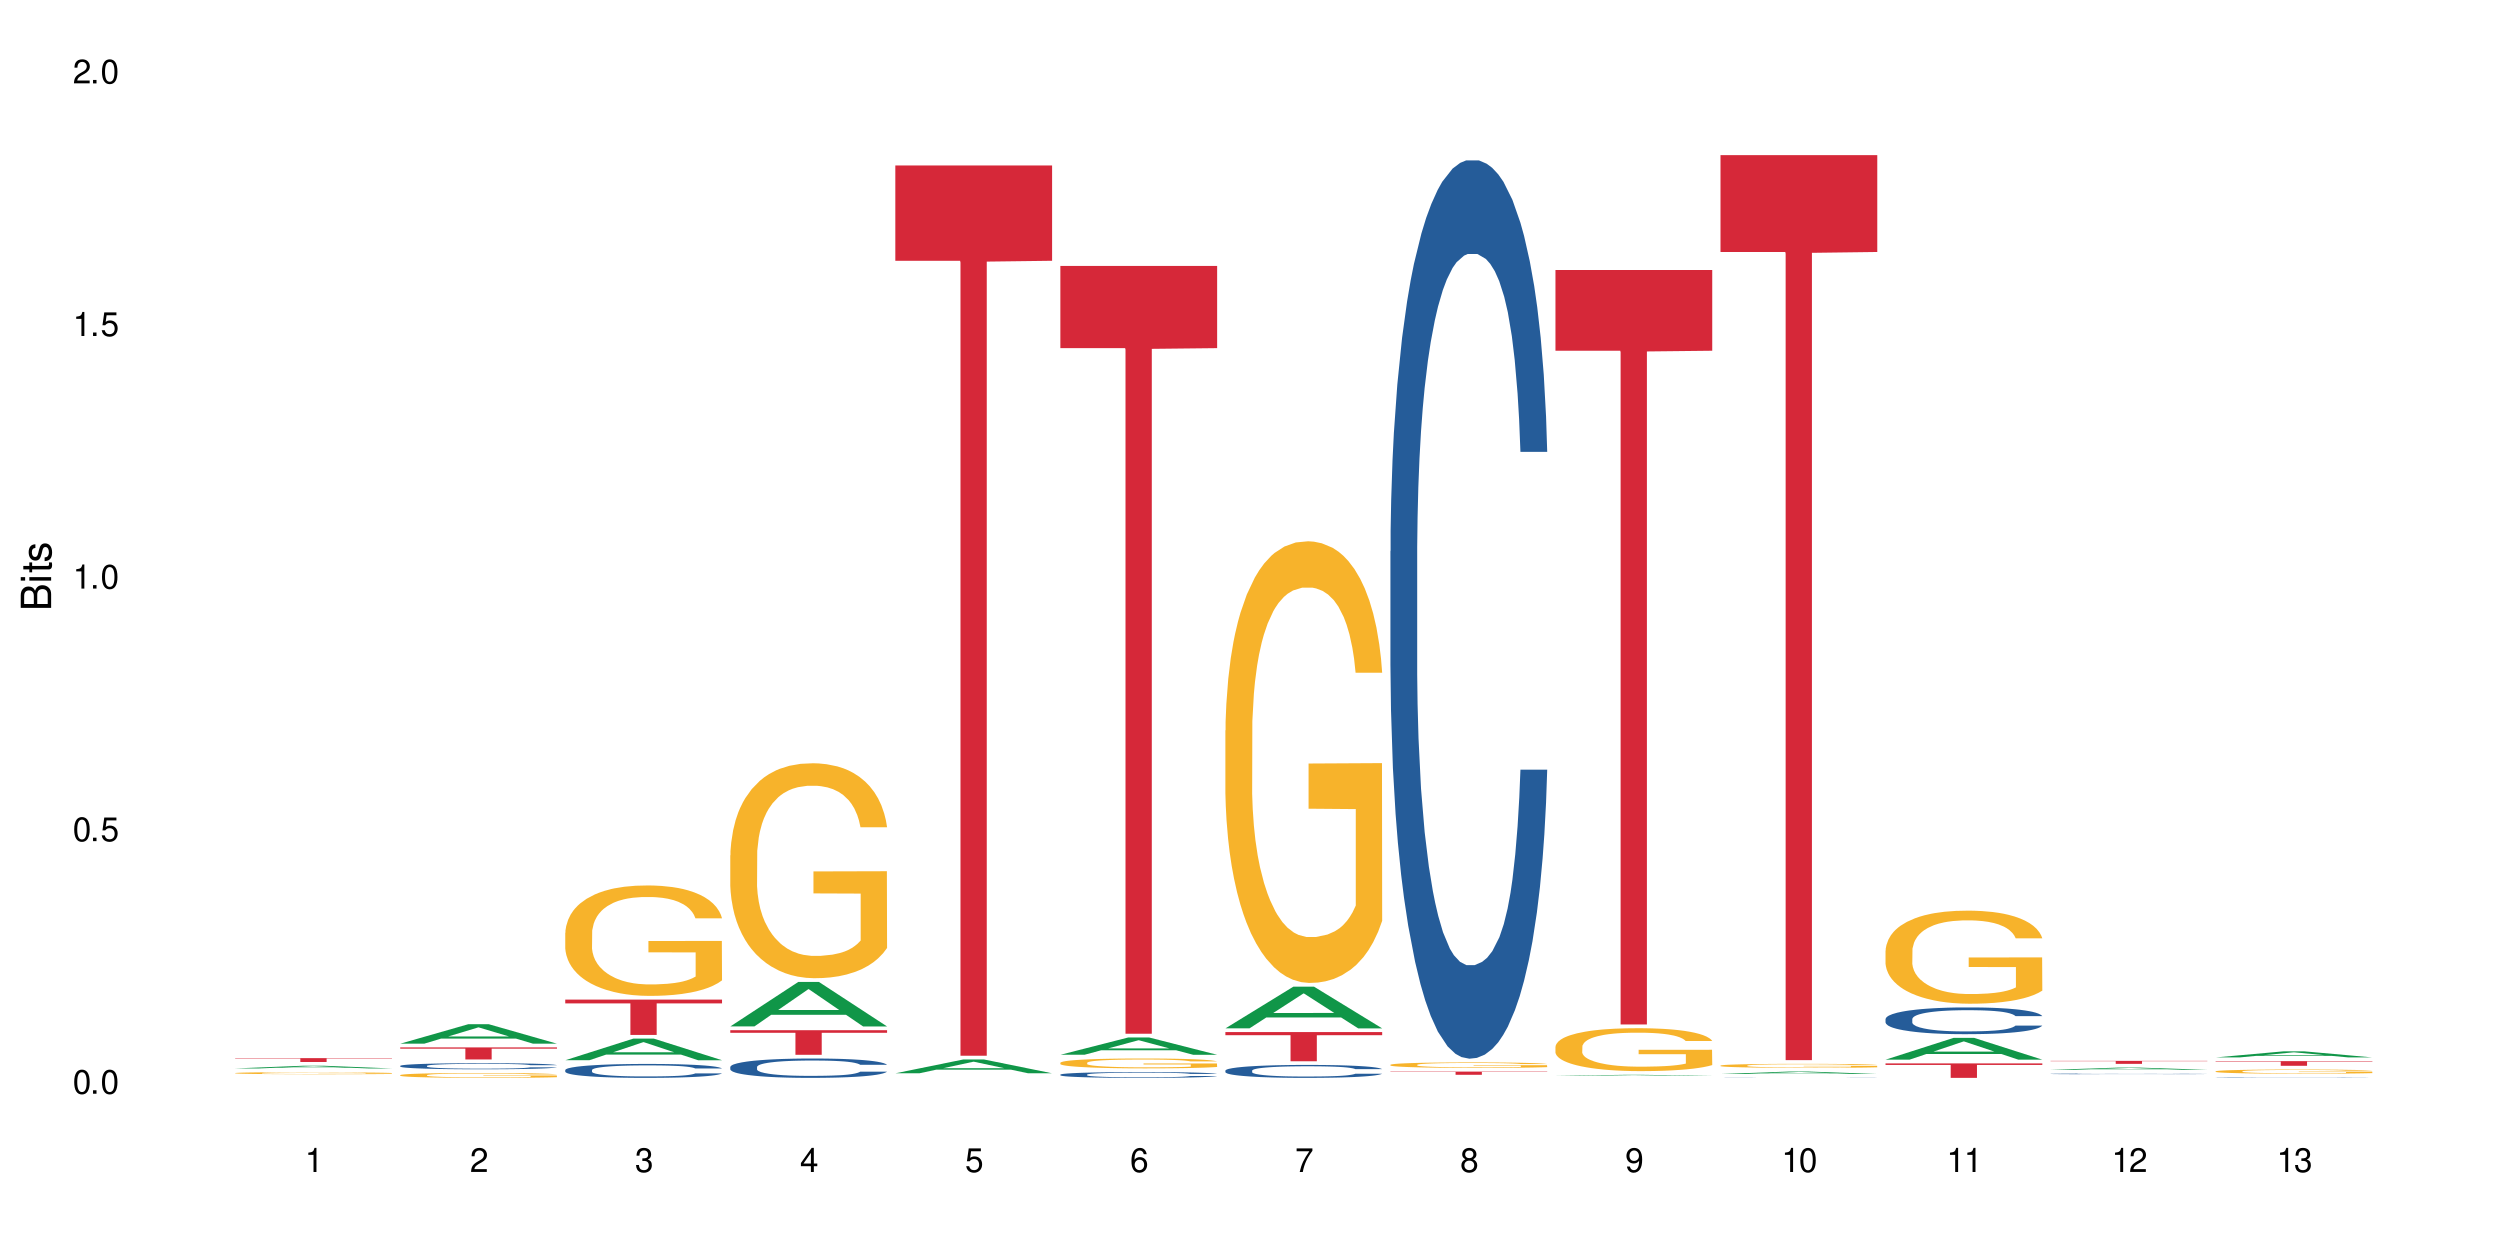 <?xml version="1.0" encoding="UTF-8"?>
<svg xmlns="http://www.w3.org/2000/svg" xmlns:xlink="http://www.w3.org/1999/xlink" width="720" height="360" viewBox="0 0 720 360">
<defs>
<g>
<g id="glyph-0-0">
</g>
<g id="glyph-0-1">
<path d="M 2.641 -6.938 C 2 -6.938 1.422 -6.656 1.078 -6.172 C 0.641 -5.562 0.406 -4.641 0.406 -3.359 C 0.406 -1.016 1.188 0.219 2.641 0.219 C 4.078 0.219 4.859 -1.016 4.859 -3.297 C 4.859 -4.641 4.656 -5.547 4.203 -6.172 C 3.844 -6.656 3.281 -6.938 2.641 -6.938 Z M 2.641 -6.188 C 3.547 -6.188 4 -5.25 4 -3.375 C 4 -1.406 3.562 -0.484 2.625 -0.484 C 1.734 -0.484 1.281 -1.438 1.281 -3.344 C 1.281 -5.25 1.734 -6.188 2.641 -6.188 Z M 2.641 -6.188 "/>
</g>
<g id="glyph-0-2">
<path d="M 1.828 -1 L 0.828 -1 L 0.828 0 L 1.828 0 Z M 1.828 -1 "/>
</g>
<g id="glyph-0-3">
<path d="M 4.562 -6.797 L 1.062 -6.797 L 0.547 -3.094 L 1.328 -3.094 C 1.719 -3.562 2.047 -3.734 2.578 -3.734 C 3.484 -3.734 4.062 -3.109 4.062 -2.094 C 4.062 -1.125 3.484 -0.531 2.578 -0.531 C 1.828 -0.531 1.375 -0.906 1.188 -1.672 L 0.328 -1.672 C 0.453 -1.109 0.547 -0.844 0.75 -0.594 C 1.125 -0.078 1.828 0.219 2.594 0.219 C 3.969 0.219 4.922 -0.781 4.922 -2.219 C 4.922 -3.562 4.031 -4.484 2.719 -4.484 C 2.25 -4.484 1.859 -4.359 1.469 -4.062 L 1.734 -5.969 L 4.562 -5.969 Z M 4.562 -6.797 "/>
</g>
<g id="glyph-0-4">
<path d="M 2.484 -4.938 L 2.484 0 L 3.328 0 L 3.328 -6.938 L 2.766 -6.938 C 2.469 -5.875 2.281 -5.734 0.984 -5.562 L 0.984 -4.938 Z M 2.484 -4.938 "/>
</g>
<g id="glyph-0-5">
<path d="M 4.859 -0.828 L 1.281 -0.828 C 1.359 -1.406 1.672 -1.781 2.5 -2.281 L 3.469 -2.828 C 4.406 -3.344 4.906 -4.062 4.906 -4.906 C 4.906 -5.484 4.672 -6.031 4.266 -6.406 C 3.859 -6.766 3.375 -6.938 2.719 -6.938 C 1.859 -6.938 1.219 -6.625 0.844 -6.031 C 0.609 -5.672 0.5 -5.234 0.484 -4.531 L 1.328 -4.531 C 1.359 -5.016 1.406 -5.281 1.531 -5.516 C 1.75 -5.938 2.188 -6.203 2.703 -6.203 C 3.469 -6.203 4.031 -5.641 4.031 -4.891 C 4.031 -4.344 3.719 -3.859 3.125 -3.516 L 2.234 -3 C 0.812 -2.172 0.406 -1.531 0.328 -0.016 L 4.859 -0.016 Z M 4.859 -0.828 "/>
</g>
<g id="glyph-0-6">
<path d="M 2.125 -3.188 L 2.578 -3.188 C 3.5 -3.188 3.984 -2.766 3.984 -1.922 C 3.984 -1.062 3.469 -0.531 2.594 -0.531 C 1.656 -0.531 1.203 -1 1.156 -2.016 L 0.312 -2.016 C 0.344 -1.453 0.438 -1.094 0.609 -0.781 C 0.953 -0.109 1.625 0.219 2.547 0.219 C 3.953 0.219 4.859 -0.625 4.859 -1.938 C 4.859 -2.828 4.516 -3.297 3.703 -3.594 C 4.344 -3.844 4.656 -4.328 4.656 -5.031 C 4.656 -6.219 3.875 -6.938 2.578 -6.938 C 1.203 -6.938 0.484 -6.172 0.453 -4.703 L 1.297 -4.703 C 1.312 -5.125 1.344 -5.359 1.453 -5.578 C 1.641 -5.969 2.062 -6.203 2.594 -6.203 C 3.344 -6.203 3.797 -5.75 3.797 -5 C 3.797 -4.516 3.609 -4.219 3.25 -4.047 C 3.016 -3.953 2.703 -3.922 2.125 -3.906 Z M 2.125 -3.188 "/>
</g>
<g id="glyph-0-7">
<path d="M 3.141 -1.672 L 3.141 0 L 3.984 0 L 3.984 -1.672 L 4.984 -1.672 L 4.984 -2.438 L 3.984 -2.438 L 3.984 -6.938 L 3.359 -6.938 L 0.266 -2.578 L 0.266 -1.672 Z M 3.141 -2.438 L 1 -2.438 L 3.141 -5.5 Z M 3.141 -2.438 "/>
</g>
<g id="glyph-0-8">
<path d="M 4.781 -5.125 C 4.609 -6.266 3.891 -6.938 2.844 -6.938 C 2.094 -6.938 1.422 -6.578 1.031 -5.953 C 0.594 -5.266 0.406 -4.422 0.406 -3.172 C 0.406 -2 0.578 -1.25 0.984 -0.641 C 1.359 -0.078 1.953 0.219 2.703 0.219 C 3.984 0.219 4.922 -0.75 4.922 -2.094 C 4.922 -3.375 4.062 -4.281 2.844 -4.281 C 2.172 -4.281 1.641 -4.031 1.281 -3.516 C 1.281 -5.234 1.828 -6.188 2.797 -6.188 C 3.391 -6.188 3.797 -5.797 3.938 -5.125 Z M 2.734 -3.531 C 3.547 -3.531 4.062 -2.953 4.062 -2.031 C 4.062 -1.156 3.484 -0.531 2.703 -0.531 C 1.922 -0.531 1.328 -1.188 1.328 -2.078 C 1.328 -2.938 1.906 -3.531 2.734 -3.531 Z M 2.734 -3.531 "/>
</g>
<g id="glyph-0-9">
<path d="M 4.984 -6.797 L 0.438 -6.797 L 0.438 -5.969 L 4.109 -5.969 C 2.5 -3.656 1.828 -2.234 1.328 0 L 2.219 0 C 2.594 -2.172 3.453 -4.047 4.984 -6.094 Z M 4.984 -6.797 "/>
</g>
<g id="glyph-0-10">
<path d="M 3.75 -3.656 C 4.469 -4.094 4.688 -4.438 4.688 -5.078 C 4.688 -6.172 3.844 -6.938 2.641 -6.938 C 1.438 -6.938 0.594 -6.172 0.594 -5.094 C 0.594 -4.438 0.812 -4.094 1.516 -3.656 C 0.734 -3.266 0.359 -2.703 0.359 -1.922 C 0.359 -0.656 1.281 0.219 2.641 0.219 C 3.984 0.219 4.922 -0.656 4.922 -1.922 C 4.922 -2.703 4.531 -3.266 3.75 -3.656 Z M 2.641 -6.188 C 3.359 -6.188 3.812 -5.75 3.812 -5.062 C 3.812 -4.406 3.344 -3.984 2.641 -3.984 C 1.922 -3.984 1.453 -4.406 1.453 -5.078 C 1.453 -5.75 1.922 -6.188 2.641 -6.188 Z M 2.641 -3.266 C 3.484 -3.266 4.062 -2.719 4.062 -1.906 C 4.062 -1.078 3.484 -0.531 2.625 -0.531 C 1.797 -0.531 1.219 -1.094 1.219 -1.906 C 1.219 -2.719 1.781 -3.266 2.641 -3.266 Z M 2.641 -3.266 "/>
</g>
<g id="glyph-0-11">
<path d="M 0.516 -1.578 C 0.672 -0.453 1.406 0.219 2.438 0.219 C 3.188 0.219 3.859 -0.141 4.266 -0.766 C 4.688 -1.453 4.891 -2.297 4.891 -3.547 C 4.891 -4.719 4.703 -5.453 4.312 -6.078 C 3.938 -6.641 3.344 -6.938 2.594 -6.938 C 1.297 -6.938 0.359 -5.969 0.359 -4.625 C 0.359 -3.344 1.234 -2.453 2.453 -2.453 C 3.094 -2.453 3.578 -2.672 4.016 -3.203 C 4 -1.484 3.469 -0.531 2.5 -0.531 C 1.906 -0.531 1.484 -0.906 1.359 -1.578 Z M 2.578 -6.203 C 3.375 -6.203 3.969 -5.531 3.969 -4.641 C 3.969 -3.797 3.391 -3.188 2.547 -3.188 C 1.734 -3.188 1.234 -3.766 1.234 -4.688 C 1.234 -5.562 1.797 -6.203 2.578 -6.203 Z M 2.578 -6.203 "/>
</g>
<g id="glyph-1-0">
</g>
<g id="glyph-1-1">
<path d="M 0 -0.953 L 0 -4.891 C 0 -5.719 -0.234 -6.344 -0.734 -6.797 C -1.188 -7.234 -1.812 -7.469 -2.5 -7.469 C -3.547 -7.469 -4.188 -7 -4.625 -5.875 C -4.984 -6.688 -5.625 -7.094 -6.531 -7.094 C -7.172 -7.094 -7.734 -6.859 -8.141 -6.391 C -8.562 -5.922 -8.75 -5.344 -8.75 -4.5 L -8.75 -0.953 Z M -4.984 -2.062 L -7.766 -2.062 L -7.766 -4.219 C -7.766 -4.844 -7.688 -5.203 -7.453 -5.5 C -7.219 -5.812 -6.859 -5.969 -6.375 -5.969 C -5.891 -5.969 -5.531 -5.812 -5.297 -5.5 C -5.062 -5.203 -4.984 -4.844 -4.984 -4.219 Z M -0.984 -2.062 L -4 -2.062 L -4 -4.781 C -4 -5.766 -3.438 -6.359 -2.484 -6.359 C -1.547 -6.359 -0.984 -5.766 -0.984 -4.781 Z M -0.984 -2.062 "/>
</g>
<g id="glyph-1-2">
<path d="M -6.281 -1.797 L -6.281 -0.797 L 0 -0.797 L 0 -1.797 Z M -8.75 -1.797 L -8.75 -0.797 L -7.484 -0.797 L -7.484 -1.797 Z M -8.75 -1.797 "/>
</g>
<g id="glyph-1-3">
<path d="M -6.281 -3.047 L -6.281 -2.016 L -8.016 -2.016 L -8.016 -1.016 L -6.281 -1.016 L -6.281 -0.172 L -5.469 -0.172 L -5.469 -1.016 L -0.719 -1.016 C -0.078 -1.016 0.281 -1.453 0.281 -2.234 C 0.281 -2.5 0.25 -2.719 0.188 -3.047 L -0.641 -3.047 C -0.609 -2.906 -0.594 -2.766 -0.594 -2.562 C -0.594 -2.141 -0.719 -2.016 -1.156 -2.016 L -5.469 -2.016 L -5.469 -3.047 Z M -6.281 -3.047 "/>
</g>
<g id="glyph-1-4">
<path d="M -4.531 -5.25 C -5.766 -5.25 -6.469 -4.422 -6.469 -2.969 C -6.469 -1.516 -5.719 -0.562 -4.547 -0.562 C -3.562 -0.562 -3.094 -1.062 -2.734 -2.562 L -2.516 -3.484 C -2.344 -4.188 -2.094 -4.469 -1.641 -4.469 C -1.047 -4.469 -0.641 -3.875 -0.641 -3 C -0.641 -2.453 -0.797 -2 -1.062 -1.75 C -1.25 -1.594 -1.422 -1.531 -1.875 -1.469 L -1.875 -0.406 C -0.422 -0.453 0.281 -1.266 0.281 -2.922 C 0.281 -4.5 -0.5 -5.516 -1.719 -5.516 C -2.656 -5.516 -3.172 -4.984 -3.469 -3.734 L -3.703 -2.766 C -3.891 -1.953 -4.156 -1.609 -4.594 -1.609 C -5.188 -1.609 -5.547 -2.125 -5.547 -2.938 C -5.547 -3.75 -5.203 -4.172 -4.531 -4.203 Z M -4.531 -5.25 "/>
</g>
</g>
</defs>
<rect x="-72" y="-36" width="864" height="432" fill="rgb(100%, 100%, 100%)" fill-opacity="1"/>
<path fill-rule="nonzero" fill="rgb(6.275%, 58.824%, 28.235%)" fill-opacity="1" d="M 67.73 307.711 L 67.777 307.707 L 87.316 306.93 L 93.25 306.93 L 112.883 307.711 L 105.984 307.711 L 101.066 307.508 L 79.5 307.508 L 74.676 307.711 L 67.73 307.711 L 81.574 307.422 L 99.086 307.422 L 90.355 307.059 L 90.164 307.059 L 81.527 307.422 L 81.574 307.422 Z M 67.73 307.711 "/>
<path fill-rule="nonzero" fill="rgb(96.863%, 70.196%, 16.863%)" fill-opacity="1" d="M 67.73 309.035 L 67.785 309.035 L 67.785 309.023 L 68.008 309 L 68.559 308.965 L 69.273 308.938 L 70.043 308.914 L 70.539 308.902 L 71.367 308.887 L 72.082 308.875 L 73.898 308.852 L 76.211 308.828 L 77.477 308.816 L 78.91 308.809 L 80.945 308.797 L 81.883 308.793 L 84.746 308.785 L 87.996 308.777 L 93.227 308.777 L 95.484 308.781 L 98.566 308.785 L 100.328 308.793 L 101.707 308.797 L 103.137 308.805 L 104.898 308.816 L 106.551 308.828 L 107.875 308.84 L 109.195 308.859 L 110.297 308.875 L 111.234 308.895 L 112.059 308.918 L 112.555 308.938 L 112.883 308.957 L 105.23 308.957 L 104.789 308.938 L 104.293 308.922 L 103.469 308.906 L 102.641 308.891 L 101.816 308.883 L 100.273 308.867 L 98.953 308.859 L 97.301 308.852 L 95.703 308.844 L 93.887 308.84 L 89.867 308.84 L 87.223 308.844 L 85.684 308.848 L 84.582 308.852 L 83.039 308.863 L 82.102 308.867 L 81.551 308.871 L 79.902 308.891 L 78.801 308.906 L 78.195 308.914 L 77.422 308.934 L 76.871 308.945 L 76.266 308.969 L 75.938 308.984 L 75.496 309.023 L 75.441 309.121 L 75.605 309.145 L 75.938 309.168 L 76.375 309.188 L 77.035 309.207 L 77.699 309.223 L 78.855 309.246 L 79.844 309.258 L 80.617 309.27 L 82.102 309.285 L 82.707 309.289 L 84.141 309.297 L 85.629 309.305 L 87.445 309.312 L 88.82 309.316 L 91.023 309.32 L 93.832 309.32 L 97.137 309.316 L 99.227 309.312 L 100.66 309.309 L 101.598 309.305 L 102.754 309.297 L 103.578 309.293 L 104.348 309.285 L 105.285 309.277 L 105.285 309.145 L 91.684 309.145 L 91.684 309.082 L 112.828 309.082 L 112.883 309.297 L 111.727 309.312 L 110.297 309.324 L 108.918 309.336 L 107.488 309.348 L 105.449 309.355 L 103.797 309.363 L 101.266 309.371 L 98.953 309.375 L 96.531 309.379 L 94.383 309.383 L 91.852 309.383 L 89.594 309.379 L 87.168 309.379 L 85.242 309.371 L 83.48 309.367 L 81.719 309.359 L 79.516 309.348 L 78.082 309.34 L 76.598 309.328 L 75.109 309.312 L 73.789 309.301 L 72.906 309.289 L 72.027 309.273 L 71.09 309.258 L 70.207 309.238 L 69.547 309.223 L 68.941 309.203 L 68.5 309.184 L 68.062 309.16 L 67.84 309.141 L 67.73 309.121 Z M 67.73 309.035 "/>
<path fill-rule="nonzero" fill="rgb(83.922%, 15.686%, 22.353%)" fill-opacity="1" d="M 67.73 304.734 L 112.883 304.734 L 112.883 304.855 L 94.066 304.855 L 94.066 305.863 L 86.496 305.863 L 86.496 304.859 L 86.387 304.855 L 67.73 304.855 Z M 67.73 304.734 "/>
<path fill-rule="nonzero" fill="rgb(6.275%, 58.824%, 28.235%)" fill-opacity="1" d="M 115.262 300.574 L 115.309 300.57 L 134.848 294.977 L 140.781 294.977 L 160.414 300.582 L 153.516 300.582 L 148.598 299.117 L 127.031 299.117 L 122.207 300.574 L 115.262 300.574 L 129.105 298.512 L 146.617 298.508 L 137.887 295.895 L 137.789 295.887 L 137.691 295.902 L 129.059 298.508 L 129.105 298.512 Z M 115.262 300.574 "/>
<path fill-rule="nonzero" fill="rgb(14.51%, 36.078%, 60%)" fill-opacity="1" d="M 115.262 306.965 L 115.316 306.961 L 115.316 306.922 L 115.48 306.863 L 115.867 306.785 L 116.254 306.734 L 117.242 306.637 L 118.621 306.547 L 120.051 306.477 L 121.098 306.434 L 122.035 306.402 L 124.184 306.344 L 125.559 306.312 L 127.047 306.285 L 128.863 306.258 L 130.184 306.242 L 133.156 306.219 L 135.359 306.207 L 137.066 306.199 L 140.758 306.199 L 142.961 306.207 L 144.555 306.215 L 146.316 306.227 L 147.805 306.242 L 150.395 306.277 L 152.707 306.324 L 153.75 306.348 L 155.402 306.398 L 156.672 306.445 L 157.551 306.488 L 158.543 306.547 L 159.422 306.617 L 160.086 306.699 L 160.414 306.77 L 152.707 306.77 L 152.32 306.707 L 151.879 306.656 L 151.055 306.59 L 150.227 306.543 L 149.07 306.496 L 148.023 306.469 L 146.594 306.438 L 145.328 306.418 L 144.004 306.402 L 142.738 306.395 L 140.316 306.383 L 137.508 306.383 L 136.461 306.387 L 134.312 306.398 L 133.156 306.41 L 131.504 306.434 L 130.348 306.453 L 128.973 306.484 L 128.035 306.512 L 126.879 306.555 L 126.055 306.594 L 125.117 306.645 L 124.566 306.684 L 124.07 306.73 L 123.633 306.781 L 123.301 306.84 L 123.082 306.898 L 122.969 306.957 L 122.969 307.203 L 123.082 307.262 L 123.355 307.328 L 124.07 307.426 L 125.117 307.512 L 126.328 307.578 L 127.484 307.625 L 128.145 307.648 L 129.027 307.676 L 130.402 307.707 L 132.387 307.738 L 133.543 307.75 L 135.305 307.766 L 137.121 307.77 L 139.547 307.77 L 141.691 307.766 L 143.125 307.758 L 144.609 307.742 L 146.648 307.715 L 147.914 307.691 L 149.016 307.66 L 149.844 307.629 L 150.395 307.605 L 151.219 307.555 L 151.879 307.5 L 152.375 307.445 L 152.707 307.391 L 160.414 307.391 L 160.086 307.453 L 159.59 307.516 L 159.094 307.562 L 158.324 307.617 L 157.441 307.668 L 156.176 307.723 L 155.129 307.762 L 153.75 307.801 L 152.484 307.832 L 151.109 307.859 L 149.07 307.891 L 147.75 307.906 L 146.316 307.922 L 144.609 307.934 L 142.465 307.945 L 140.152 307.953 L 138.004 307.953 L 135.691 307.949 L 133.984 307.945 L 131.727 307.93 L 128.918 307.902 L 126.879 307.871 L 125.281 307.84 L 123.906 307.809 L 122.363 307.766 L 120.383 307.695 L 119.172 307.641 L 118.344 307.594 L 117.41 307.531 L 116.746 307.477 L 115.977 307.387 L 115.426 307.273 L 115.262 307.184 Z M 115.262 306.965 "/>
<path fill-rule="nonzero" fill="rgb(96.863%, 70.196%, 16.863%)" fill-opacity="1" d="M 115.262 309.625 L 115.316 309.621 L 115.316 309.598 L 115.535 309.539 L 116.086 309.461 L 116.805 309.395 L 117.574 309.344 L 118.07 309.316 L 118.895 309.277 L 119.609 309.25 L 121.43 309.191 L 123.742 309.137 L 125.008 309.113 L 126.438 309.09 L 128.477 309.066 L 129.414 309.059 L 132.277 309.039 L 135.523 309.023 L 139.105 309.02 L 140.758 309.023 L 143.016 309.027 L 146.098 309.043 L 147.859 309.055 L 149.238 309.066 L 150.668 309.082 L 152.43 309.109 L 154.082 309.141 L 155.402 309.172 L 156.727 309.211 L 157.828 309.25 L 158.762 309.297 L 159.59 309.352 L 160.086 309.395 L 160.414 309.441 L 152.762 309.441 L 152.32 309.395 L 151.824 309.359 L 151 309.316 L 150.172 309.285 L 149.348 309.262 L 147.805 309.23 L 146.484 309.207 L 144.832 309.191 L 143.234 309.18 L 141.418 309.172 L 140.316 309.168 L 137.398 309.168 L 134.754 309.176 L 133.211 309.188 L 132.109 309.199 L 130.57 309.219 L 129.633 309.234 L 129.082 309.242 L 127.43 309.281 L 126.328 309.32 L 125.723 309.344 L 124.953 309.383 L 124.402 309.418 L 123.797 309.469 L 123.465 309.508 L 123.023 309.594 L 122.969 309.824 L 123.137 309.875 L 123.465 309.926 L 123.906 309.973 L 124.566 310.023 L 125.227 310.059 L 126.383 310.109 L 127.375 310.145 L 128.145 310.164 L 129.633 310.199 L 130.238 310.211 L 131.672 310.234 L 133.156 310.254 L 134.973 310.27 L 136.352 310.277 L 138.555 310.281 L 141.363 310.281 L 144.668 310.273 L 146.758 310.266 L 148.191 310.254 L 149.125 310.246 L 150.281 310.23 L 151.109 310.219 L 151.879 310.203 L 152.816 310.184 L 152.816 309.875 L 139.215 309.875 L 139.215 309.73 L 160.359 309.727 L 160.414 310.23 L 159.258 310.266 L 157.828 310.301 L 156.449 310.324 L 155.02 310.348 L 152.98 310.371 L 151.328 310.387 L 148.797 310.406 L 146.484 310.418 L 144.059 310.426 L 141.914 310.43 L 139.379 310.43 L 137.121 310.426 L 134.699 310.418 L 132.773 310.41 L 131.012 310.395 L 129.246 310.379 L 127.047 310.352 L 125.613 310.328 L 124.125 310.305 L 122.641 310.27 L 121.316 310.234 L 120.438 310.211 L 119.555 310.18 L 118.621 310.141 L 117.738 310.098 L 117.078 310.055 L 116.473 310.012 L 116.031 309.969 L 115.59 309.91 L 115.371 309.863 L 115.262 309.824 Z M 115.262 309.625 "/>
<path fill-rule="nonzero" fill="rgb(83.922%, 15.686%, 22.353%)" fill-opacity="1" d="M 115.262 301.648 L 160.414 301.648 L 160.414 302.023 L 141.598 302.023 L 141.598 305.133 L 134.023 305.133 L 134.023 302.027 L 133.914 302.023 L 115.262 302.023 Z M 115.262 301.648 "/>
<path fill-rule="nonzero" fill="rgb(6.275%, 58.824%, 28.235%)" fill-opacity="1" d="M 162.793 305.344 L 162.84 305.336 L 182.379 299.125 L 188.312 299.125 L 207.945 305.348 L 201.047 305.348 L 196.125 303.727 L 174.562 303.727 L 169.738 305.344 L 162.793 305.344 L 176.637 303.051 L 194.148 303.047 L 185.418 300.145 L 185.32 300.137 L 185.223 300.156 L 176.59 303.047 L 176.637 303.051 Z M 162.793 305.344 "/>
<path fill-rule="nonzero" fill="rgb(14.51%, 36.078%, 60%)" fill-opacity="1" d="M 162.793 308.164 L 162.848 308.16 L 162.848 308.07 L 163.012 307.93 L 163.398 307.754 L 163.781 307.633 L 164.773 307.418 L 166.148 307.207 L 167.582 307.047 L 168.629 306.953 L 169.562 306.879 L 171.711 306.742 L 173.09 306.672 L 174.574 306.609 L 176.391 306.547 L 177.715 306.512 L 180.688 306.453 L 182.891 306.426 L 184.598 306.418 L 188.285 306.418 L 190.488 306.43 L 192.086 306.449 L 193.848 306.48 L 195.336 306.512 L 197.922 306.594 L 200.234 306.695 L 201.281 306.754 L 202.934 306.867 L 204.199 306.977 L 205.082 307.074 L 206.074 307.207 L 206.953 307.375 L 207.613 307.562 L 207.945 307.719 L 200.234 307.719 L 199.852 307.57 L 199.41 307.457 L 198.582 307.309 L 197.758 307.203 L 196.602 307.094 L 195.555 307.023 L 194.125 306.957 L 192.855 306.91 L 191.535 306.879 L 190.27 306.855 L 187.848 306.836 L 185.039 306.836 L 183.992 306.844 L 181.844 306.871 L 180.688 306.898 L 179.035 306.949 L 177.879 306.996 L 176.504 307.07 L 175.566 307.133 L 174.41 307.227 L 173.586 307.312 L 172.648 307.434 L 172.098 307.523 L 171.602 307.625 L 171.16 307.746 L 170.832 307.875 L 170.609 308.012 L 170.5 308.145 L 170.5 308.711 L 170.609 308.844 L 170.887 309 L 171.602 309.223 L 172.648 309.418 L 173.859 309.57 L 175.016 309.68 L 175.676 309.73 L 176.559 309.789 L 177.934 309.863 L 179.918 309.938 L 181.074 309.969 L 182.836 309.996 L 184.652 310.012 L 187.074 310.012 L 189.223 309.996 L 190.656 309.977 L 192.141 309.949 L 194.18 309.887 L 195.445 309.828 L 196.547 309.758 L 197.371 309.688 L 197.922 309.629 L 198.75 309.516 L 199.41 309.391 L 199.906 309.262 L 200.234 309.137 L 207.945 309.137 L 207.613 309.285 L 207.117 309.426 L 206.625 309.535 L 205.852 309.664 L 204.973 309.777 L 203.703 309.906 L 202.66 309.988 L 201.281 310.082 L 200.016 310.148 L 198.641 310.211 L 196.602 310.285 L 195.281 310.324 L 193.848 310.355 L 192.141 310.387 L 189.992 310.41 L 187.68 310.426 L 185.535 310.43 L 183.219 310.422 L 181.512 310.406 L 179.254 310.375 L 176.449 310.309 L 174.41 310.238 L 172.812 310.168 L 171.438 310.094 L 169.895 309.996 L 167.914 309.836 L 166.699 309.711 L 165.875 309.609 L 164.938 309.465 L 164.277 309.336 L 163.508 309.129 L 162.957 308.871 L 162.793 308.668 Z M 162.793 308.164 "/>
<path fill-rule="nonzero" fill="rgb(96.863%, 70.196%, 16.863%)" fill-opacity="1" d="M 162.793 268.633 L 162.848 268.602 L 162.848 268.02 L 163.066 266.715 L 163.617 264.914 L 164.332 263.43 L 165.105 262.27 L 165.602 261.66 L 166.426 260.789 L 167.141 260.148 L 168.957 258.84 L 171.27 257.621 L 172.539 257.098 L 173.969 256.605 L 176.008 256.051 L 176.941 255.848 L 179.805 255.383 L 183.055 255.094 L 186.633 255.008 L 188.285 255.035 L 190.543 255.152 L 193.629 255.473 L 195.391 255.762 L 196.766 256.051 L 198.199 256.43 L 199.961 257.012 L 201.613 257.707 L 202.934 258.406 L 204.254 259.277 L 205.355 260.207 L 206.293 261.223 L 207.117 262.441 L 207.613 263.461 L 207.945 264.477 L 200.289 264.477 L 199.852 263.461 L 199.355 262.676 L 198.527 261.719 L 197.703 261.02 L 196.875 260.469 L 195.336 259.711 L 194.012 259.246 L 192.363 258.84 L 190.766 258.578 L 188.949 258.406 L 187.848 258.348 L 184.926 258.348 L 182.285 258.551 L 180.742 258.781 L 179.641 259.016 L 178.098 259.449 L 177.164 259.801 L 176.613 260.031 L 174.961 260.934 L 173.859 261.746 L 173.254 262.297 L 172.484 263.168 L 171.934 263.953 L 171.328 265.117 L 170.996 265.988 L 170.555 267.961 L 170.5 273.191 L 170.664 274.297 L 170.996 275.488 L 171.438 276.531 L 172.098 277.637 L 172.758 278.48 L 173.914 279.613 L 174.906 280.367 L 175.676 280.863 L 177.164 281.645 L 177.77 281.906 L 179.199 282.43 L 180.688 282.836 L 182.504 283.188 L 183.883 283.359 L 186.082 283.504 L 188.891 283.504 L 192.195 283.332 L 194.289 283.098 L 195.719 282.867 L 196.656 282.664 L 197.812 282.344 L 198.641 282.051 L 199.41 281.734 L 200.348 281.238 L 200.348 274.297 L 186.746 274.266 L 186.746 271.012 L 207.891 270.984 L 207.945 282.344 L 206.789 283.129 L 205.355 283.883 L 203.98 284.465 L 202.547 284.957 L 200.512 285.508 L 198.859 285.859 L 196.324 286.266 L 194.012 286.527 L 191.59 286.699 L 189.441 286.789 L 186.91 286.816 L 184.652 286.758 L 182.23 286.586 L 180.301 286.352 L 178.539 286.062 L 176.777 285.684 L 174.574 285.074 L 173.145 284.578 L 171.656 283.969 L 170.172 283.242 L 168.848 282.461 L 167.969 281.848 L 167.086 281.152 L 166.148 280.281 L 165.27 279.293 L 164.609 278.391 L 164.004 277.375 L 163.562 276.418 L 163.121 275.109 L 162.902 274.062 L 162.793 273.164 Z M 162.793 268.633 "/>
<path fill-rule="nonzero" fill="rgb(83.922%, 15.686%, 22.353%)" fill-opacity="1" d="M 162.793 287.883 L 207.945 287.883 L 207.945 288.973 L 189.125 288.984 L 189.125 298.059 L 181.555 298.059 L 181.555 288.992 L 181.445 288.973 L 162.793 288.973 Z M 162.793 287.883 "/>
<path fill-rule="nonzero" fill="rgb(6.275%, 58.824%, 28.235%)" fill-opacity="1" d="M 210.32 295.609 L 210.371 295.594 L 229.906 282.793 L 235.84 282.793 L 255.477 295.621 L 248.578 295.621 L 243.656 292.27 L 222.094 292.27 L 217.27 295.609 L 210.32 295.609 L 224.168 290.887 L 241.68 290.875 L 232.945 284.891 L 232.852 284.875 L 232.754 284.914 L 224.117 290.875 L 224.168 290.887 Z M 210.32 295.609 "/>
<path fill-rule="nonzero" fill="rgb(14.51%, 36.078%, 60%)" fill-opacity="1" d="M 210.32 307.281 L 210.375 307.273 L 210.375 307.152 L 210.543 306.961 L 210.926 306.715 L 211.312 306.547 L 212.305 306.246 L 213.68 305.957 L 215.113 305.73 L 216.16 305.598 L 217.094 305.496 L 219.242 305.309 L 220.617 305.211 L 222.105 305.125 L 223.922 305.039 L 225.246 304.988 L 228.219 304.906 L 230.422 304.871 L 232.129 304.855 L 235.816 304.855 L 238.02 304.875 L 239.617 304.902 L 241.379 304.941 L 242.863 304.988 L 245.453 305.098 L 247.766 305.242 L 248.812 305.324 L 250.465 305.48 L 251.73 305.633 L 252.613 305.766 L 253.602 305.957 L 254.484 306.184 L 255.145 306.445 L 255.477 306.664 L 247.766 306.664 L 247.379 306.461 L 246.941 306.301 L 246.113 306.094 L 245.289 305.945 L 244.133 305.797 L 243.086 305.699 L 241.652 305.605 L 240.387 305.543 L 239.066 305.496 L 237.801 305.465 L 235.375 305.438 L 232.566 305.438 L 231.523 305.445 L 229.375 305.488 L 228.219 305.523 L 226.566 305.594 L 225.41 305.66 L 224.031 305.762 L 223.098 305.848 L 221.941 305.98 L 221.113 306.098 L 220.18 306.266 L 219.629 306.395 L 219.133 306.535 L 218.691 306.703 L 218.359 306.883 L 218.141 307.07 L 218.031 307.254 L 218.031 308.043 L 218.141 308.227 L 218.418 308.441 L 219.133 308.754 L 220.18 309.023 L 221.391 309.238 L 222.547 309.391 L 223.207 309.461 L 224.086 309.543 L 225.465 309.645 L 227.445 309.746 L 228.602 309.785 L 230.367 309.828 L 232.184 309.848 L 234.605 309.848 L 236.754 309.828 L 238.184 309.801 L 239.672 309.762 L 241.707 309.676 L 242.977 309.594 L 244.078 309.496 L 244.902 309.398 L 245.453 309.316 L 246.277 309.16 L 246.941 308.988 L 247.438 308.809 L 247.766 308.637 L 255.477 308.637 L 255.145 308.84 L 254.648 309.039 L 254.152 309.188 L 253.383 309.363 L 252.5 309.523 L 251.234 309.699 L 250.188 309.816 L 248.812 309.945 L 247.547 310.043 L 246.168 310.129 L 244.133 310.23 L 242.809 310.281 L 241.379 310.328 L 239.672 310.367 L 237.523 310.402 L 235.211 310.426 L 233.062 310.43 L 230.75 310.418 L 229.043 310.398 L 226.785 310.352 L 223.977 310.262 L 221.941 310.164 L 220.344 310.066 L 218.965 309.965 L 217.426 309.828 L 215.441 309.605 L 214.23 309.43 L 213.406 309.289 L 212.469 309.09 L 211.809 308.91 L 211.039 308.625 L 210.488 308.262 L 210.32 307.984 Z M 210.32 307.281 "/>
<path fill-rule="nonzero" fill="rgb(96.863%, 70.196%, 16.863%)" fill-opacity="1" d="M 210.32 246.332 L 210.375 246.277 L 210.375 245.145 L 210.598 242.602 L 211.148 239.094 L 211.863 236.211 L 212.633 233.949 L 213.129 232.762 L 213.957 231.066 L 214.672 229.824 L 216.488 227.277 L 218.801 224.902 L 220.066 223.887 L 221.5 222.926 L 223.539 221.852 L 224.473 221.453 L 227.336 220.551 L 230.586 219.984 L 234.164 219.816 L 235.816 219.871 L 238.074 220.098 L 241.156 220.719 L 242.922 221.285 L 244.297 221.852 L 245.73 222.586 L 247.492 223.715 L 249.145 225.074 L 250.465 226.43 L 251.785 228.125 L 252.887 229.934 L 253.824 231.914 L 254.648 234.289 L 255.145 236.27 L 255.477 238.246 L 247.82 238.246 L 247.379 236.27 L 246.887 234.742 L 246.059 232.875 L 245.234 231.52 L 244.406 230.445 L 242.863 228.973 L 241.543 228.07 L 239.891 227.277 L 238.293 226.77 L 236.477 226.43 L 235.375 226.316 L 232.457 226.316 L 229.816 226.711 L 228.273 227.164 L 227.172 227.617 L 225.629 228.465 L 224.695 229.145 L 224.145 229.598 L 222.492 231.348 L 221.391 232.934 L 220.785 234.008 L 220.012 235.703 L 219.461 237.23 L 218.855 239.492 L 218.527 241.188 L 218.086 245.031 L 218.031 255.207 L 218.195 257.355 L 218.527 259.676 L 218.965 261.711 L 219.629 263.859 L 220.289 265.5 L 221.445 267.703 L 222.438 269.176 L 223.207 270.137 L 224.695 271.66 L 225.301 272.172 L 226.73 273.188 L 228.219 273.98 L 230.035 274.66 L 231.41 274.996 L 233.613 275.281 L 236.422 275.281 L 239.727 274.941 L 241.82 274.488 L 243.25 274.035 L 244.188 273.641 L 245.344 273.02 L 246.168 272.453 L 246.941 271.832 L 247.875 270.871 L 247.875 257.355 L 234.273 257.301 L 234.273 250.969 L 255.422 250.91 L 255.477 273.02 L 254.32 274.547 L 252.887 276.016 L 251.512 277.145 L 250.078 278.109 L 248.043 279.184 L 246.391 279.859 L 243.855 280.652 L 241.543 281.16 L 239.121 281.5 L 236.973 281.668 L 234.441 281.727 L 232.184 281.613 L 229.758 281.273 L 227.832 280.82 L 226.07 280.258 L 224.309 279.52 L 222.105 278.332 L 220.672 277.371 L 219.188 276.184 L 217.699 274.773 L 216.379 273.246 L 215.496 272.059 L 214.617 270.699 L 213.68 269.004 L 212.801 267.082 L 212.137 265.328 L 211.531 263.352 L 211.094 261.484 L 210.652 258.941 L 210.43 256.906 L 210.32 255.152 Z M 210.32 246.332 "/>
<path fill-rule="nonzero" fill="rgb(83.922%, 15.686%, 22.353%)" fill-opacity="1" d="M 210.32 296.688 L 255.477 296.688 L 255.477 297.445 L 236.656 297.453 L 236.656 303.789 L 229.086 303.789 L 229.086 297.461 L 228.977 297.445 L 210.32 297.445 Z M 210.32 296.688 "/>
<path fill-rule="nonzero" fill="rgb(6.275%, 58.824%, 28.235%)" fill-opacity="1" d="M 257.852 309.105 L 257.898 309.102 L 277.438 305.125 L 283.371 305.125 L 303.004 309.109 L 296.105 309.109 L 291.188 308.07 L 269.621 308.07 L 264.797 309.105 L 257.852 309.105 L 271.695 307.641 L 289.207 307.637 L 280.477 305.777 L 280.379 305.773 L 280.285 305.785 L 271.648 307.637 L 271.695 307.641 Z M 257.852 309.105 "/>
<path fill-rule="nonzero" fill="rgb(83.922%, 15.686%, 22.353%)" fill-opacity="1" d="M 257.852 47.656 L 303.004 47.656 L 303.004 75.102 L 284.188 75.344 L 284.188 304.059 L 276.617 304.059 L 276.617 75.582 L 276.504 75.102 L 257.852 75.102 Z M 257.852 47.656 "/>
<path fill-rule="nonzero" fill="rgb(6.275%, 58.824%, 28.235%)" fill-opacity="1" d="M 305.383 303.773 L 305.43 303.77 L 324.969 298.781 L 330.902 298.781 L 350.535 303.777 L 343.637 303.777 L 338.715 302.477 L 317.152 302.477 L 312.328 303.773 L 305.383 303.773 L 319.227 301.934 L 336.738 301.93 L 328.008 299.598 L 327.91 299.594 L 327.812 299.609 L 319.18 301.93 L 319.227 301.934 Z M 305.383 303.773 "/>
<path fill-rule="nonzero" fill="rgb(14.51%, 36.078%, 60%)" fill-opacity="1" d="M 305.383 309.484 L 305.438 309.484 L 305.438 309.445 L 305.602 309.391 L 305.988 309.316 L 306.371 309.266 L 307.363 309.176 L 308.742 309.09 L 310.172 309.02 L 311.219 308.98 L 312.156 308.949 L 314.301 308.895 L 315.68 308.863 L 317.164 308.84 L 318.984 308.812 L 320.305 308.797 L 323.277 308.773 L 325.48 308.762 L 327.188 308.758 L 330.879 308.758 L 333.078 308.766 L 334.676 308.773 L 336.438 308.785 L 337.926 308.797 L 340.512 308.832 L 342.828 308.875 L 343.871 308.898 L 345.523 308.945 L 346.789 308.992 L 347.672 309.031 L 348.664 309.09 L 349.543 309.156 L 350.203 309.234 L 350.535 309.301 L 342.828 309.301 L 342.441 309.238 L 342 309.191 L 341.176 309.129 L 340.348 309.086 L 339.191 309.039 L 338.145 309.012 L 336.715 308.984 L 335.449 308.965 L 334.125 308.949 L 332.859 308.941 L 330.438 308.934 L 326.582 308.934 L 324.434 308.949 L 323.277 308.957 L 321.625 308.98 L 320.469 309 L 319.094 309.031 L 318.156 309.055 L 317 309.094 L 316.176 309.129 L 315.238 309.18 L 314.688 309.219 L 314.191 309.262 L 313.75 309.312 L 313.422 309.367 L 313.199 309.422 L 313.09 309.477 L 313.09 309.715 L 313.199 309.77 L 313.477 309.832 L 314.191 309.926 L 315.238 310.008 L 316.449 310.07 L 317.605 310.117 L 318.266 310.141 L 319.148 310.164 L 320.523 310.195 L 322.508 310.223 L 323.664 310.238 L 325.426 310.25 L 327.242 310.254 L 329.664 310.254 L 331.812 310.25 L 333.246 310.242 L 334.73 310.23 L 336.77 310.203 L 338.035 310.18 L 339.137 310.148 L 339.961 310.121 L 340.512 310.098 L 341.34 310.047 L 342 309.996 L 342.496 309.941 L 342.828 309.891 L 350.535 309.891 L 350.203 309.953 L 349.711 310.012 L 349.215 310.055 L 348.441 310.109 L 347.562 310.156 L 346.297 310.211 L 345.25 310.246 L 343.871 310.285 L 342.605 310.312 L 341.23 310.34 L 339.191 310.371 L 337.871 310.383 L 336.438 310.398 L 334.73 310.41 L 332.586 310.422 L 330.27 310.426 L 328.125 310.43 L 325.812 310.426 L 324.105 310.418 L 321.848 310.406 L 319.039 310.379 L 317 310.348 L 315.402 310.32 L 314.027 310.289 L 312.484 310.25 L 310.504 310.18 L 309.293 310.129 L 308.465 310.086 L 307.531 310.027 L 306.867 309.973 L 306.098 309.887 L 305.547 309.781 L 305.383 309.695 Z M 305.383 309.484 "/>
<path fill-rule="nonzero" fill="rgb(96.863%, 70.196%, 16.863%)" fill-opacity="1" d="M 305.383 306.066 L 305.438 306.062 L 305.438 306.012 L 305.656 305.895 L 306.207 305.73 L 306.922 305.598 L 307.695 305.496 L 308.191 305.441 L 309.016 305.363 L 309.73 305.305 L 311.551 305.188 L 313.863 305.078 L 315.129 305.035 L 316.559 304.988 L 318.598 304.941 L 319.535 304.922 L 322.398 304.879 L 325.645 304.855 L 329.227 304.848 L 330.879 304.848 L 333.137 304.859 L 336.219 304.887 L 337.98 304.914 L 339.355 304.941 L 340.789 304.973 L 342.551 305.027 L 344.203 305.086 L 345.523 305.148 L 346.848 305.227 L 347.949 305.312 L 348.883 305.402 L 349.711 305.512 L 350.203 305.602 L 350.535 305.691 L 342.883 305.691 L 342.441 305.602 L 341.945 305.531 L 341.121 305.445 L 340.293 305.383 L 339.469 305.336 L 337.926 305.266 L 336.605 305.227 L 334.953 305.188 L 333.355 305.164 L 331.539 305.148 L 330.438 305.145 L 327.52 305.145 L 324.875 305.164 L 323.332 305.184 L 322.23 305.203 L 320.691 305.242 L 319.754 305.273 L 319.203 305.297 L 317.551 305.375 L 316.449 305.449 L 315.844 305.5 L 315.074 305.574 L 314.523 305.645 L 313.918 305.75 L 313.586 305.828 L 313.145 306.004 L 313.09 306.473 L 313.258 306.57 L 313.586 306.676 L 314.027 306.77 L 314.688 306.871 L 315.348 306.945 L 316.504 307.047 L 317.496 307.113 L 318.266 307.156 L 319.754 307.227 L 320.359 307.25 L 321.793 307.297 L 323.277 307.336 L 325.094 307.367 L 326.473 307.383 L 328.676 307.395 L 331.484 307.395 L 334.785 307.379 L 336.879 307.359 L 338.312 307.336 L 339.246 307.32 L 340.402 307.289 L 341.23 307.266 L 342 307.234 L 342.938 307.191 L 342.938 306.57 L 329.336 306.57 L 329.336 306.277 L 350.48 306.273 L 350.535 307.289 L 349.379 307.359 L 347.949 307.43 L 346.57 307.48 L 345.141 307.523 L 343.102 307.574 L 341.449 307.605 L 338.918 307.641 L 336.605 307.664 L 334.18 307.68 L 332.035 307.688 L 329.5 307.691 L 327.242 307.684 L 324.82 307.672 L 322.895 307.648 L 321.129 307.625 L 319.367 307.59 L 317.164 307.535 L 315.734 307.492 L 314.246 307.438 L 312.762 307.371 L 311.438 307.301 L 310.559 307.246 L 309.676 307.184 L 308.742 307.105 L 307.859 307.02 L 307.199 306.938 L 306.594 306.848 L 306.152 306.762 L 305.711 306.645 L 305.492 306.551 L 305.383 306.469 Z M 305.383 306.066 "/>
<path fill-rule="nonzero" fill="rgb(83.922%, 15.686%, 22.353%)" fill-opacity="1" d="M 305.383 76.59 L 350.535 76.59 L 350.535 100.262 L 331.719 100.469 L 331.719 297.715 L 324.145 297.715 L 324.145 100.676 L 324.035 100.262 L 305.383 100.262 Z M 305.383 76.59 "/>
<path fill-rule="nonzero" fill="rgb(6.275%, 58.824%, 28.235%)" fill-opacity="1" d="M 352.91 296.164 L 352.961 296.152 L 372.496 284.156 L 378.43 284.156 L 398.066 296.176 L 391.168 296.176 L 386.246 293.039 L 364.684 293.039 L 359.859 296.164 L 352.91 296.164 L 366.758 291.742 L 384.27 291.73 L 375.535 286.121 L 375.441 286.109 L 375.344 286.145 L 366.707 291.73 L 366.758 291.742 Z M 352.91 296.164 "/>
<path fill-rule="nonzero" fill="rgb(14.51%, 36.078%, 60%)" fill-opacity="1" d="M 352.91 308.324 L 352.969 308.32 L 352.969 308.238 L 353.133 308.109 L 353.52 307.945 L 353.902 307.832 L 354.895 307.633 L 356.27 307.438 L 357.703 307.289 L 358.75 307.199 L 359.684 307.133 L 361.832 307.004 L 363.211 306.941 L 364.695 306.883 L 366.512 306.824 L 367.836 306.789 L 370.809 306.734 L 373.012 306.711 L 374.719 306.703 L 378.406 306.703 L 380.609 306.715 L 382.207 306.734 L 383.969 306.762 L 385.457 306.789 L 388.043 306.867 L 390.355 306.961 L 391.402 307.016 L 393.055 307.121 L 394.32 307.223 L 395.203 307.312 L 396.195 307.438 L 397.074 307.59 L 397.734 307.766 L 398.066 307.91 L 390.355 307.91 L 389.973 307.773 L 389.531 307.668 L 388.703 307.531 L 387.879 307.43 L 386.723 307.332 L 385.676 307.27 L 384.246 307.203 L 382.977 307.164 L 381.656 307.133 L 380.391 307.109 L 377.965 307.09 L 375.16 307.09 L 374.113 307.098 L 371.965 307.125 L 370.809 307.148 L 369.156 307.195 L 368 307.242 L 366.625 307.309 L 365.688 307.367 L 364.531 307.457 L 363.703 307.535 L 362.77 307.645 L 362.219 307.73 L 361.723 307.828 L 361.281 307.938 L 360.953 308.059 L 360.73 308.184 L 360.621 308.309 L 360.621 308.836 L 360.73 308.957 L 361.008 309.102 L 361.723 309.309 L 362.77 309.488 L 363.98 309.633 L 365.137 309.734 L 365.797 309.781 L 366.68 309.836 L 368.055 309.906 L 370.039 309.973 L 371.195 310 L 372.957 310.027 L 374.773 310.039 L 377.195 310.039 L 379.344 310.027 L 380.773 310.012 L 382.262 309.984 L 384.301 309.926 L 385.566 309.871 L 386.668 309.805 L 387.492 309.742 L 388.043 309.688 L 388.871 309.582 L 389.531 309.465 L 390.027 309.348 L 390.355 309.23 L 398.066 309.23 L 397.734 309.367 L 397.238 309.5 L 396.742 309.598 L 395.973 309.719 L 395.094 309.824 L 393.824 309.941 L 392.781 310.02 L 391.402 310.105 L 390.137 310.172 L 388.758 310.227 L 386.723 310.297 L 385.402 310.332 L 383.969 310.359 L 382.262 310.387 L 380.113 310.41 L 377.801 310.426 L 375.652 310.43 L 373.34 310.422 L 371.633 310.41 L 369.375 310.379 L 366.566 310.316 L 364.531 310.25 L 362.934 310.188 L 361.559 310.117 L 360.016 310.027 L 358.031 309.879 L 356.82 309.762 L 355.996 309.664 L 355.059 309.531 L 354.398 309.414 L 353.629 309.223 L 353.078 308.98 L 352.91 308.793 Z M 352.91 308.324 "/>
<path fill-rule="nonzero" fill="rgb(96.863%, 70.196%, 16.863%)" fill-opacity="1" d="M 352.91 210.367 L 352.969 210.25 L 352.969 207.93 L 353.188 202.699 L 353.738 195.496 L 354.453 189.574 L 355.227 184.926 L 355.719 182.488 L 356.547 179 L 357.262 176.445 L 359.078 171.219 L 361.391 166.34 L 362.66 164.246 L 364.09 162.273 L 366.129 160.066 L 367.062 159.254 L 369.926 157.395 L 373.176 156.23 L 376.754 155.883 L 378.406 156 L 380.664 156.465 L 383.75 157.742 L 385.512 158.902 L 386.887 160.066 L 388.32 161.574 L 390.082 163.898 L 391.734 166.688 L 393.055 169.477 L 394.375 172.961 L 395.477 176.68 L 396.414 180.742 L 397.238 185.625 L 397.734 189.688 L 398.066 193.754 L 390.41 193.754 L 389.973 189.688 L 389.477 186.551 L 388.648 182.719 L 387.824 179.93 L 386.996 177.723 L 385.457 174.703 L 384.133 172.844 L 382.48 171.219 L 380.887 170.172 L 379.066 169.477 L 377.965 169.242 L 375.047 169.242 L 372.406 170.055 L 370.863 170.984 L 369.762 171.914 L 368.219 173.656 L 367.285 175.051 L 366.734 175.98 L 365.082 179.582 L 363.98 182.836 L 363.375 185.043 L 362.602 188.527 L 362.055 191.664 L 361.445 196.312 L 361.117 199.797 L 360.676 207.695 L 360.621 228.605 L 360.785 233.02 L 361.117 237.785 L 361.559 241.965 L 362.219 246.379 L 362.879 249.75 L 364.035 254.281 L 365.027 257.301 L 365.797 259.273 L 367.285 262.41 L 367.891 263.457 L 369.32 265.547 L 370.809 267.176 L 372.625 268.57 L 374.004 269.266 L 376.203 269.848 L 379.012 269.848 L 382.316 269.148 L 384.41 268.219 L 385.84 267.289 L 386.777 266.477 L 387.934 265.199 L 388.758 264.039 L 389.531 262.762 L 390.465 260.785 L 390.465 233.02 L 376.867 232.906 L 376.867 219.895 L 398.012 219.777 L 398.066 265.199 L 396.91 268.336 L 395.477 271.355 L 394.102 273.68 L 392.668 275.656 L 390.633 277.863 L 388.98 279.258 L 386.445 280.883 L 384.133 281.93 L 381.711 282.625 L 379.562 282.973 L 377.031 283.09 L 374.773 282.859 L 372.352 282.16 L 370.422 281.23 L 368.66 280.07 L 366.898 278.559 L 364.695 276.121 L 363.266 274.145 L 361.777 271.707 L 360.289 268.801 L 358.969 265.664 L 358.09 263.227 L 357.207 260.438 L 356.27 256.953 L 355.391 253 L 354.73 249.402 L 354.125 245.336 L 353.684 241.5 L 353.242 236.273 L 353.023 232.09 L 352.91 228.488 Z M 352.91 210.367 "/>
<path fill-rule="nonzero" fill="rgb(83.922%, 15.686%, 22.353%)" fill-opacity="1" d="M 352.91 297.242 L 398.066 297.242 L 398.066 298.141 L 379.246 298.148 L 379.246 305.637 L 371.676 305.637 L 371.676 298.156 L 371.566 298.141 L 352.91 298.141 Z M 352.91 297.242 "/>
<path fill-rule="nonzero" fill="rgb(14.51%, 36.078%, 60%)" fill-opacity="1" d="M 400.441 158.762 L 400.496 158.523 L 400.496 152.848 L 400.664 143.863 L 401.047 132.512 L 401.434 124.707 L 402.426 110.754 L 403.801 97.273 L 405.234 86.867 L 406.277 80.719 L 407.215 75.992 L 409.363 67.242 L 410.738 62.746 L 412.227 58.727 L 414.043 54.707 L 415.363 52.344 L 418.34 48.559 L 420.539 46.902 L 422.246 46.195 L 425.938 46.195 L 428.141 47.141 L 429.738 48.32 L 431.5 50.215 L 432.984 52.344 L 435.574 57.547 L 437.887 64.168 L 438.934 67.949 L 440.586 75.281 L 441.852 82.375 L 442.73 88.523 L 443.723 97.273 L 444.605 107.914 L 445.266 119.977 L 445.598 130.145 L 437.887 130.145 L 437.5 120.688 L 437.062 113.355 L 436.234 103.66 L 435.41 96.801 L 434.254 89.941 L 433.207 85.449 L 431.773 80.957 L 430.508 78.117 L 429.188 75.992 L 427.918 74.57 L 425.496 73.152 L 422.688 73.152 L 421.641 73.625 L 419.496 75.52 L 418.34 77.172 L 416.688 80.484 L 415.531 83.559 L 414.152 88.289 L 413.219 92.309 L 412.062 98.457 L 411.234 103.895 L 410.301 111.699 L 409.75 117.613 L 409.254 124.234 L 408.812 132.039 L 408.48 140.312 L 408.262 149.062 L 408.152 157.578 L 408.152 194.23 L 408.262 202.746 L 408.535 212.68 L 409.254 227.102 L 410.301 239.637 L 411.512 249.57 L 412.668 256.664 L 413.328 259.977 L 414.207 263.758 L 415.586 268.488 L 417.566 273.219 L 418.723 275.109 L 420.484 277 L 422.305 277.949 L 424.727 277.949 L 426.875 277 L 428.305 275.82 L 429.793 273.926 L 431.828 269.906 L 433.098 266.125 L 434.195 261.629 L 435.023 257.137 L 435.574 253.352 L 436.398 246.023 L 437.062 237.98 L 437.555 229.703 L 437.887 221.664 L 445.598 221.664 L 445.266 231.125 L 444.77 240.348 L 444.273 247.203 L 443.504 255.48 L 442.621 262.812 L 441.355 271.09 L 440.309 276.527 L 438.934 282.441 L 437.668 286.934 L 436.289 290.953 L 434.254 295.684 L 432.93 298.047 L 431.5 300.176 L 429.793 302.07 L 427.645 303.723 L 425.332 304.672 L 423.184 304.906 L 420.871 304.434 L 419.164 303.488 L 416.906 301.359 L 414.098 297.102 L 412.062 292.609 L 410.465 288.117 L 409.086 283.387 L 407.547 277 L 405.562 266.598 L 404.352 258.555 L 403.527 251.934 L 402.59 242.711 L 401.93 234.434 L 401.156 221.191 L 400.605 204.402 L 400.441 191.395 Z M 400.441 158.762 "/>
<path fill-rule="nonzero" fill="rgb(96.863%, 70.196%, 16.863%)" fill-opacity="1" d="M 400.441 306.652 L 400.496 306.652 L 400.496 306.621 L 400.719 306.555 L 401.27 306.469 L 401.984 306.395 L 402.754 306.336 L 403.25 306.305 L 404.078 306.262 L 404.793 306.23 L 406.609 306.164 L 408.922 306.105 L 410.188 306.078 L 411.621 306.055 L 413.656 306.027 L 414.594 306.016 L 417.457 305.992 L 420.707 305.977 L 424.285 305.973 L 425.938 305.977 L 428.195 305.98 L 431.277 305.996 L 433.039 306.012 L 434.418 306.027 L 435.848 306.043 L 437.609 306.074 L 439.262 306.109 L 440.586 306.145 L 441.906 306.188 L 443.008 306.234 L 443.945 306.285 L 444.77 306.344 L 445.266 306.395 L 445.598 306.445 L 437.941 306.445 L 437.5 306.395 L 437.004 306.355 L 436.18 306.309 L 435.355 306.273 L 434.527 306.246 L 432.984 306.207 L 431.664 306.184 L 430.012 306.164 L 428.414 306.152 L 426.598 306.145 L 425.496 306.141 L 422.578 306.141 L 419.934 306.148 L 418.395 306.16 L 417.293 306.172 L 415.75 306.195 L 414.812 306.211 L 414.262 306.223 L 412.613 306.27 L 411.512 306.309 L 410.906 306.336 L 410.133 306.379 L 409.582 306.418 L 408.977 306.477 L 408.648 306.52 L 408.207 306.617 L 408.152 306.879 L 408.316 306.934 L 408.648 306.992 L 409.086 307.047 L 409.75 307.102 L 410.41 307.141 L 411.566 307.199 L 412.555 307.234 L 413.328 307.262 L 414.812 307.301 L 415.422 307.312 L 416.852 307.34 L 418.34 307.359 L 420.156 307.375 L 421.531 307.387 L 423.734 307.391 L 426.543 307.391 L 429.848 307.383 L 431.941 307.371 L 433.371 307.359 L 434.309 307.352 L 435.465 307.336 L 436.289 307.32 L 437.062 307.305 L 437.996 307.281 L 437.996 306.934 L 424.395 306.934 L 424.395 306.77 L 445.539 306.77 L 445.598 307.336 L 444.438 307.375 L 443.008 307.41 L 441.633 307.441 L 440.199 307.465 L 438.16 307.492 L 436.512 307.508 L 433.977 307.531 L 431.664 307.543 L 429.242 307.551 L 427.094 307.555 L 424.562 307.559 L 422.305 307.555 L 419.879 307.547 L 417.953 307.535 L 416.191 307.52 L 414.43 307.5 L 412.227 307.469 L 410.793 307.445 L 409.309 307.414 L 407.82 307.379 L 406.5 307.34 L 405.617 307.309 L 404.738 307.273 L 403.801 307.23 L 402.922 307.184 L 402.258 307.137 L 401.652 307.086 L 401.215 307.039 L 400.773 306.973 L 400.551 306.922 L 400.441 306.879 Z M 400.441 306.652 "/>
<path fill-rule="nonzero" fill="rgb(83.922%, 15.686%, 22.353%)" fill-opacity="1" d="M 400.441 308.625 L 445.598 308.625 L 445.598 308.723 L 426.777 308.723 L 426.777 309.547 L 419.207 309.547 L 419.207 308.727 L 419.098 308.723 L 400.441 308.723 Z M 400.441 308.625 "/>
<path fill-rule="nonzero" fill="rgb(6.275%, 58.824%, 28.235%)" fill-opacity="1" d="M 447.973 309.844 L 448.02 309.844 L 467.559 309.551 L 473.492 309.551 L 493.125 309.844 L 486.227 309.844 L 481.309 309.77 L 459.742 309.77 L 454.918 309.844 L 447.973 309.844 L 461.816 309.734 L 479.328 309.734 L 470.598 309.598 L 470.406 309.598 L 461.77 309.734 L 461.816 309.734 Z M 447.973 309.844 "/>
<path fill-rule="nonzero" fill="rgb(96.863%, 70.196%, 16.863%)" fill-opacity="1" d="M 447.973 301.414 L 448.027 301.406 L 448.027 301.18 L 448.246 300.672 L 448.797 299.969 L 449.516 299.395 L 450.285 298.941 L 450.781 298.707 L 451.605 298.367 L 452.324 298.121 L 454.141 297.609 L 456.453 297.137 L 457.719 296.934 L 459.152 296.742 L 461.188 296.527 L 462.125 296.449 L 464.988 296.27 L 468.238 296.156 L 471.816 296.121 L 473.469 296.133 L 475.727 296.176 L 478.809 296.301 L 480.57 296.414 L 481.949 296.527 L 483.379 296.676 L 485.141 296.898 L 486.793 297.172 L 488.113 297.441 L 489.438 297.781 L 490.539 298.141 L 491.473 298.535 L 492.301 299.012 L 492.797 299.406 L 493.125 299.801 L 485.473 299.801 L 485.031 299.406 L 484.535 299.102 L 483.711 298.73 L 482.883 298.457 L 482.059 298.242 L 480.516 297.949 L 479.195 297.77 L 477.543 297.609 L 475.945 297.508 L 474.129 297.441 L 473.027 297.418 L 470.109 297.418 L 467.465 297.5 L 465.922 297.59 L 464.824 297.68 L 463.281 297.848 L 462.344 297.984 L 461.793 298.074 L 460.141 298.426 L 459.039 298.738 L 458.434 298.953 L 457.664 299.293 L 457.113 299.598 L 456.508 300.051 L 456.176 300.387 L 455.738 301.156 L 455.68 303.188 L 455.848 303.617 L 456.176 304.078 L 456.617 304.488 L 457.277 304.914 L 457.938 305.242 L 459.094 305.684 L 460.086 305.977 L 460.859 306.168 L 462.344 306.473 L 462.949 306.574 L 464.383 306.777 L 465.867 306.938 L 467.688 307.07 L 469.062 307.141 L 471.266 307.195 L 474.074 307.195 L 477.379 307.129 L 479.469 307.039 L 480.902 306.949 L 481.836 306.867 L 482.992 306.746 L 483.82 306.633 L 484.59 306.508 L 485.527 306.316 L 485.527 303.617 L 471.926 303.605 L 471.926 302.34 L 493.07 302.332 L 493.125 306.746 L 491.969 307.051 L 490.539 307.344 L 489.16 307.566 L 487.73 307.762 L 485.691 307.977 L 484.039 308.109 L 481.508 308.27 L 479.195 308.371 L 476.773 308.438 L 474.625 308.473 L 472.09 308.484 L 469.832 308.461 L 467.41 308.391 L 465.484 308.301 L 463.723 308.188 L 461.957 308.043 L 459.758 307.805 L 458.324 307.613 L 456.836 307.375 L 455.352 307.094 L 454.031 306.789 L 453.148 306.551 L 452.266 306.281 L 451.332 305.941 L 450.449 305.559 L 449.789 305.207 L 449.184 304.812 L 448.742 304.441 L 448.301 303.934 L 448.082 303.527 L 447.973 303.176 Z M 447.973 301.414 "/>
<path fill-rule="nonzero" fill="rgb(83.922%, 15.686%, 22.353%)" fill-opacity="1" d="M 447.973 77.754 L 493.125 77.754 L 493.125 101.012 L 474.309 101.219 L 474.309 295.055 L 466.734 295.055 L 466.734 101.422 L 466.625 101.012 L 447.973 101.012 Z M 447.973 77.754 "/>
<path fill-rule="nonzero" fill="rgb(6.275%, 58.824%, 28.235%)" fill-opacity="1" d="M 495.504 309.316 L 495.551 309.316 L 515.09 308.609 L 521.023 308.609 L 540.656 309.316 L 533.758 309.316 L 528.836 309.133 L 507.273 309.133 L 502.449 309.316 L 495.504 309.316 L 509.348 309.055 L 526.859 309.055 L 518.129 308.723 L 518.031 308.723 L 517.934 308.727 L 509.301 309.055 L 509.348 309.055 Z M 495.504 309.316 "/>
<path fill-rule="nonzero" fill="rgb(14.51%, 36.078%, 60%)" fill-opacity="1" d="M 495.504 310.406 L 495.559 310.406 L 495.559 310.402 L 495.723 310.402 L 496.109 310.398 L 496.492 310.398 L 497.484 310.395 L 498.863 310.395 L 500.293 310.391 L 504.422 310.391 L 505.801 310.387 L 532.945 310.387 L 533.992 310.391 L 536.91 310.391 L 537.793 310.395 L 539.664 310.395 L 540.324 310.398 L 540.656 310.398 L 532.121 310.398 L 531.297 310.395 L 529.312 310.395 L 528.266 310.391 L 509.215 310.391 L 508.277 310.395 L 506.297 310.395 L 505.359 310.398 L 503.871 310.398 L 503.543 310.402 L 503.211 310.402 L 503.211 310.41 L 503.32 310.41 L 503.598 310.414 L 504.312 310.414 L 505.359 310.418 L 506.57 310.418 L 507.727 310.422 L 512.629 310.422 L 513.785 310.426 L 523.367 310.426 L 524.852 310.422 L 530.633 310.422 L 531.461 310.418 L 532.617 310.418 L 532.945 310.414 L 540.656 310.414 L 540.324 310.418 L 539.336 310.418 L 538.562 310.422 L 536.418 310.422 L 535.371 310.426 L 529.312 310.426 L 527.992 310.43 L 511.969 310.43 L 509.16 310.426 L 502.605 310.426 L 500.625 310.422 L 498.586 310.422 L 497.648 310.418 L 496.988 310.418 L 496.219 310.414 L 495.668 310.41 L 495.504 310.41 Z M 495.504 310.406 "/>
<path fill-rule="nonzero" fill="rgb(96.863%, 70.196%, 16.863%)" fill-opacity="1" d="M 495.504 306.883 L 495.559 306.879 L 495.559 306.859 L 495.777 306.812 L 496.328 306.746 L 497.043 306.691 L 497.816 306.648 L 498.312 306.629 L 499.137 306.598 L 499.852 306.574 L 501.668 306.527 L 503.984 306.48 L 505.25 306.461 L 506.68 306.445 L 508.719 306.426 L 509.652 306.418 L 512.52 306.398 L 515.766 306.391 L 519.348 306.387 L 520.996 306.387 L 523.254 306.391 L 526.34 306.402 L 528.102 306.414 L 529.477 306.426 L 530.91 306.438 L 532.672 306.461 L 534.324 306.484 L 535.645 306.512 L 536.965 306.543 L 538.066 306.574 L 539.004 306.613 L 539.832 306.656 L 540.324 306.691 L 540.656 306.73 L 533.004 306.73 L 532.562 306.691 L 532.066 306.664 L 531.238 306.629 L 530.414 306.605 L 529.59 306.586 L 528.047 306.559 L 526.723 306.539 L 525.074 306.527 L 523.477 306.516 L 521.66 306.512 L 520.559 306.508 L 517.641 306.508 L 514.996 306.516 L 513.453 306.523 L 512.352 306.531 L 510.812 306.547 L 509.875 306.559 L 509.324 306.57 L 507.672 306.602 L 506.57 306.633 L 505.965 306.652 L 505.195 306.684 L 504.645 306.711 L 504.039 306.754 L 503.707 306.785 L 503.266 306.855 L 503.211 307.047 L 503.375 307.086 L 503.707 307.129 L 504.148 307.168 L 504.809 307.207 L 505.469 307.238 L 506.625 307.281 L 507.617 307.309 L 508.387 307.324 L 509.875 307.352 L 510.48 307.363 L 511.91 307.383 L 513.398 307.395 L 515.215 307.41 L 516.594 307.414 L 518.797 307.422 L 521.602 307.422 L 524.906 307.414 L 527 307.406 L 528.43 307.398 L 529.367 307.391 L 530.523 307.379 L 531.352 307.367 L 532.121 307.355 L 533.059 307.34 L 533.059 307.086 L 519.457 307.086 L 519.457 306.969 L 540.602 306.965 L 540.656 307.379 L 539.5 307.406 L 538.066 307.434 L 536.691 307.457 L 535.258 307.473 L 533.223 307.492 L 531.57 307.508 L 529.039 307.52 L 526.723 307.531 L 524.301 307.535 L 522.152 307.539 L 517.363 307.539 L 514.941 307.531 L 513.012 307.523 L 509.488 307.5 L 507.285 307.477 L 505.855 307.461 L 504.367 307.438 L 502.883 307.41 L 501.559 307.383 L 500.68 307.359 L 499.797 307.336 L 498.863 307.305 L 497.98 307.27 L 497.32 307.234 L 496.715 307.199 L 496.273 307.164 L 495.832 307.117 L 495.613 307.078 L 495.504 307.047 Z M 495.504 306.883 "/>
<path fill-rule="nonzero" fill="rgb(83.922%, 15.686%, 22.353%)" fill-opacity="1" d="M 495.504 44.672 L 540.656 44.672 L 540.656 72.57 L 521.836 72.816 L 521.836 305.32 L 514.266 305.32 L 514.266 73.062 L 514.156 72.57 L 495.504 72.57 Z M 495.504 44.672 "/>
<path fill-rule="nonzero" fill="rgb(6.275%, 58.824%, 28.235%)" fill-opacity="1" d="M 543.031 305.176 L 543.082 305.172 L 562.617 298.91 L 568.551 298.91 L 588.188 305.184 L 581.289 305.184 L 576.367 303.547 L 554.805 303.547 L 549.98 305.176 L 543.031 305.176 L 556.879 302.867 L 574.391 302.863 L 565.656 299.938 L 565.562 299.93 L 565.465 299.949 L 556.828 302.863 L 556.879 302.867 Z M 543.031 305.176 "/>
<path fill-rule="nonzero" fill="rgb(14.51%, 36.078%, 60%)" fill-opacity="1" d="M 543.031 293.492 L 543.086 293.484 L 543.086 293.316 L 543.254 293.047 L 543.637 292.711 L 544.023 292.477 L 545.016 292.062 L 546.391 291.66 L 547.824 291.352 L 548.871 291.168 L 549.805 291.027 L 551.953 290.766 L 553.328 290.633 L 554.816 290.512 L 556.633 290.395 L 557.957 290.324 L 560.93 290.211 L 563.133 290.16 L 564.84 290.141 L 568.527 290.141 L 570.73 290.168 L 572.328 290.203 L 574.09 290.258 L 575.578 290.324 L 578.164 290.477 L 580.477 290.676 L 581.523 290.789 L 583.176 291.008 L 584.441 291.219 L 585.324 291.398 L 586.312 291.66 L 587.195 291.977 L 587.855 292.336 L 588.188 292.641 L 580.477 292.641 L 580.09 292.359 L 579.652 292.141 L 578.824 291.852 L 578 291.648 L 576.844 291.441 L 575.797 291.309 L 574.363 291.176 L 573.098 291.09 L 571.777 291.027 L 570.512 290.984 L 568.086 290.941 L 565.277 290.941 L 564.234 290.957 L 562.086 291.012 L 560.93 291.062 L 559.277 291.16 L 558.121 291.254 L 556.742 291.395 L 555.809 291.512 L 554.652 291.695 L 553.824 291.859 L 552.891 292.09 L 552.34 292.266 L 551.844 292.465 L 551.402 292.695 L 551.07 292.941 L 550.852 293.203 L 550.742 293.457 L 550.742 294.547 L 550.852 294.801 L 551.129 295.098 L 551.844 295.527 L 552.891 295.902 L 554.102 296.195 L 555.258 296.406 L 555.918 296.508 L 556.801 296.617 L 558.176 296.762 L 560.156 296.902 L 561.312 296.957 L 563.078 297.012 L 564.895 297.043 L 567.316 297.043 L 569.465 297.012 L 570.895 296.977 L 572.383 296.922 L 574.422 296.801 L 575.688 296.691 L 576.789 296.555 L 577.613 296.422 L 578.164 296.309 L 578.992 296.09 L 579.652 295.852 L 580.148 295.605 L 580.477 295.367 L 588.188 295.367 L 587.855 295.648 L 587.359 295.922 L 586.863 296.125 L 586.094 296.371 L 585.211 296.59 L 583.945 296.836 L 582.898 297 L 581.523 297.176 L 580.258 297.309 L 578.879 297.43 L 576.844 297.57 L 575.52 297.641 L 574.09 297.703 L 572.383 297.762 L 570.234 297.809 L 567.922 297.836 L 565.773 297.844 L 563.461 297.832 L 561.754 297.801 L 559.496 297.738 L 556.688 297.613 L 554.652 297.477 L 553.055 297.344 L 551.68 297.203 L 550.137 297.012 L 548.152 296.703 L 546.941 296.465 L 546.117 296.266 L 545.18 295.992 L 544.52 295.746 L 543.75 295.352 L 543.199 294.852 L 543.031 294.465 Z M 543.031 293.492 "/>
<path fill-rule="nonzero" fill="rgb(96.863%, 70.196%, 16.863%)" fill-opacity="1" d="M 543.031 273.746 L 543.086 273.723 L 543.086 273.234 L 543.309 272.133 L 543.859 270.613 L 544.574 269.363 L 545.344 268.387 L 545.84 267.871 L 546.668 267.137 L 547.383 266.598 L 549.199 265.496 L 551.512 264.469 L 552.777 264.027 L 554.211 263.613 L 556.25 263.148 L 557.184 262.977 L 560.047 262.582 L 563.297 262.34 L 566.875 262.266 L 568.527 262.289 L 570.785 262.387 L 573.871 262.656 L 575.633 262.902 L 577.008 263.148 L 578.441 263.465 L 580.203 263.953 L 581.855 264.543 L 583.176 265.129 L 584.496 265.863 L 585.598 266.648 L 586.535 267.504 L 587.359 268.531 L 587.855 269.391 L 588.188 270.246 L 580.531 270.246 L 580.09 269.391 L 579.598 268.727 L 578.77 267.922 L 577.945 267.332 L 577.117 266.867 L 575.578 266.23 L 574.254 265.84 L 572.602 265.496 L 571.008 265.277 L 569.188 265.129 L 568.086 265.082 L 565.168 265.082 L 562.527 265.254 L 560.984 265.449 L 559.883 265.645 L 558.34 266.012 L 557.406 266.305 L 556.855 266.5 L 555.203 267.258 L 554.102 267.945 L 553.496 268.41 L 552.723 269.145 L 552.172 269.805 L 551.566 270.785 L 551.238 271.52 L 550.797 273.184 L 550.742 277.59 L 550.906 278.52 L 551.238 279.523 L 551.68 280.406 L 552.34 281.336 L 553 282.047 L 554.156 283 L 555.148 283.637 L 555.918 284.055 L 557.406 284.715 L 558.012 284.934 L 559.441 285.375 L 560.93 285.719 L 562.746 286.012 L 564.121 286.16 L 566.324 286.281 L 569.133 286.281 L 572.438 286.133 L 574.531 285.938 L 575.961 285.742 L 576.898 285.57 L 578.055 285.301 L 578.879 285.059 L 579.652 284.789 L 580.586 284.371 L 580.586 278.52 L 566.984 278.496 L 566.984 275.754 L 588.133 275.73 L 588.188 285.301 L 587.031 285.965 L 585.598 286.602 L 584.223 287.09 L 582.789 287.504 L 580.754 287.973 L 579.102 288.266 L 576.566 288.605 L 574.254 288.828 L 571.832 288.973 L 569.684 289.047 L 567.152 289.074 L 564.895 289.023 L 562.473 288.875 L 560.543 288.68 L 558.781 288.438 L 557.02 288.117 L 554.816 287.602 L 553.387 287.188 L 551.898 286.672 L 550.41 286.062 L 549.09 285.398 L 548.207 284.887 L 547.328 284.297 L 546.391 283.562 L 545.512 282.73 L 544.852 281.973 L 544.242 281.117 L 543.805 280.309 L 543.363 279.207 L 543.145 278.324 L 543.031 277.566 Z M 543.031 273.746 "/>
<path fill-rule="nonzero" fill="rgb(83.922%, 15.686%, 22.353%)" fill-opacity="1" d="M 543.031 306.25 L 588.188 306.25 L 588.188 306.695 L 569.367 306.699 L 569.367 310.43 L 561.797 310.43 L 561.797 306.703 L 561.688 306.695 L 543.031 306.695 Z M 543.031 306.25 "/>
<path fill-rule="nonzero" fill="rgb(6.275%, 58.824%, 28.235%)" fill-opacity="1" d="M 590.562 308.113 L 590.609 308.113 L 610.148 307.465 L 616.082 307.465 L 635.715 308.117 L 628.816 308.117 L 623.898 307.945 L 602.332 307.945 L 597.508 308.113 L 590.562 308.113 L 604.406 307.875 L 621.918 307.875 L 613.188 307.57 L 613.09 307.57 L 612.996 307.574 L 604.359 307.875 L 604.406 307.875 Z M 590.562 308.113 "/>
<path fill-rule="nonzero" fill="rgb(14.51%, 36.078%, 60%)" fill-opacity="1" d="M 590.562 309.273 L 590.617 309.273 L 590.617 309.27 L 590.781 309.262 L 591.555 309.246 L 592.547 309.234 L 593.922 309.223 L 595.352 309.215 L 596.398 309.211 L 597.336 309.207 L 599.484 309.199 L 600.859 309.195 L 602.348 309.191 L 604.164 309.191 L 605.484 309.188 L 608.461 309.184 L 619.859 309.184 L 621.621 309.188 L 623.105 309.188 L 625.695 309.191 L 628.008 309.199 L 629.055 309.199 L 630.707 309.207 L 631.973 309.211 L 632.852 309.219 L 633.844 309.223 L 634.727 309.234 L 635.387 309.242 L 635.715 309.25 L 628.008 309.25 L 627.621 309.242 L 627.18 309.238 L 625.531 309.223 L 624.371 309.219 L 623.328 309.215 L 621.895 309.211 L 620.629 309.207 L 618.039 309.207 L 615.617 309.203 L 611.762 309.203 L 609.617 309.207 L 608.461 309.207 L 606.809 309.211 L 605.652 309.215 L 604.273 309.215 L 603.34 309.219 L 602.18 309.227 L 601.355 309.23 L 600.418 309.234 L 599.867 309.242 L 599.375 309.246 L 598.934 309.254 L 598.602 309.258 L 598.383 309.266 L 598.273 309.273 L 598.273 309.301 L 598.383 309.309 L 598.656 309.316 L 599.375 309.328 L 600.418 309.34 L 601.633 309.348 L 602.789 309.352 L 603.449 309.355 L 604.328 309.359 L 605.707 309.363 L 607.688 309.367 L 610.605 309.367 L 612.422 309.371 L 614.848 309.371 L 616.996 309.367 L 619.914 309.367 L 621.949 309.363 L 623.215 309.359 L 624.316 309.355 L 625.145 309.352 L 625.695 309.352 L 626.52 309.344 L 627.18 309.336 L 627.676 309.332 L 628.008 309.324 L 635.715 309.324 L 635.387 309.332 L 634.891 309.34 L 634.395 309.344 L 633.625 309.352 L 632.742 309.359 L 631.477 309.363 L 630.43 309.367 L 629.055 309.375 L 627.785 309.375 L 626.41 309.379 L 624.371 309.383 L 623.051 309.387 L 621.621 309.387 L 619.914 309.391 L 609.285 309.391 L 607.027 309.387 L 604.219 309.387 L 602.18 309.383 L 600.586 309.379 L 599.207 309.375 L 597.668 309.367 L 595.684 309.359 L 594.473 309.355 L 593.645 309.348 L 592.711 309.34 L 592.051 309.336 L 591.277 309.324 L 590.727 309.309 L 590.562 309.301 Z M 590.562 309.273 "/>
<path fill-rule="nonzero" fill="rgb(83.922%, 15.686%, 22.353%)" fill-opacity="1" d="M 590.562 305.535 L 635.715 305.535 L 635.715 305.625 L 616.898 305.629 L 616.898 306.398 L 609.328 306.398 L 609.328 305.629 L 609.219 305.625 L 590.562 305.625 Z M 590.562 305.535 "/>
<path fill-rule="nonzero" fill="rgb(6.275%, 58.824%, 28.235%)" fill-opacity="1" d="M 638.094 304.535 L 638.141 304.535 L 657.68 302.785 L 663.613 302.785 L 683.246 304.539 L 676.348 304.539 L 671.426 304.082 L 649.863 304.082 L 645.039 304.535 L 638.094 304.535 L 651.938 303.891 L 669.449 303.891 L 660.719 303.07 L 660.621 303.07 L 660.523 303.074 L 651.891 303.891 L 651.938 303.891 Z M 638.094 304.535 "/>
<path fill-rule="nonzero" fill="rgb(14.51%, 36.078%, 60%)" fill-opacity="1" d="M 638.094 310.352 L 638.148 310.352 L 638.148 310.348 L 638.312 310.344 L 638.699 310.336 L 639.086 310.332 L 640.074 310.328 L 641.453 310.32 L 642.883 310.312 L 643.93 310.309 L 644.867 310.309 L 647.012 310.305 L 648.391 310.301 L 649.879 310.297 L 653.016 310.297 L 655.988 310.293 L 669.148 310.293 L 670.637 310.297 L 673.227 310.297 L 675.539 310.301 L 676.582 310.305 L 678.234 310.309 L 679.504 310.312 L 680.383 310.316 L 681.375 310.32 L 682.254 310.324 L 682.918 310.332 L 683.246 310.336 L 675.539 310.336 L 675.152 310.332 L 674.711 310.328 L 673.887 310.324 L 673.059 310.32 L 671.902 310.316 L 670.855 310.312 L 669.426 310.309 L 665.57 310.309 L 663.148 310.305 L 659.293 310.305 L 657.145 310.309 L 654.336 310.309 L 653.18 310.312 L 651.805 310.312 L 650.867 310.316 L 649.711 310.32 L 648.887 310.324 L 647.949 310.328 L 647.398 310.328 L 646.902 310.332 L 646.465 310.336 L 646.133 310.344 L 645.914 310.348 L 645.801 310.352 L 645.801 310.371 L 645.914 310.375 L 646.188 310.379 L 646.902 310.387 L 647.949 310.395 L 649.16 310.398 L 650.316 310.402 L 650.977 310.406 L 651.859 310.406 L 653.234 310.41 L 655.219 310.414 L 667.441 310.414 L 669.48 310.41 L 670.746 310.41 L 671.848 310.406 L 672.676 310.402 L 673.227 310.402 L 674.051 310.398 L 674.711 310.395 L 675.207 310.391 L 675.539 310.387 L 683.246 310.387 L 682.918 310.391 L 681.926 310.398 L 681.152 310.402 L 680.273 310.406 L 679.008 310.41 L 677.961 310.414 L 676.582 310.418 L 675.316 310.418 L 673.941 310.422 L 671.902 310.426 L 667.441 310.426 L 665.297 310.43 L 656.816 310.43 L 654.559 310.426 L 651.75 310.426 L 649.711 310.422 L 648.113 310.422 L 646.738 310.418 L 645.195 310.414 L 643.215 310.41 L 642.004 310.406 L 641.176 310.402 L 640.242 310.395 L 639.578 310.391 L 638.809 310.383 L 638.258 310.375 L 638.094 310.367 Z M 638.094 310.352 "/>
<path fill-rule="nonzero" fill="rgb(96.863%, 70.196%, 16.863%)" fill-opacity="1" d="M 638.094 308.535 L 638.148 308.535 L 638.148 308.516 L 638.367 308.465 L 638.918 308.395 L 639.637 308.34 L 640.406 308.297 L 640.902 308.273 L 641.727 308.238 L 642.441 308.215 L 644.262 308.168 L 646.574 308.121 L 647.84 308.102 L 649.27 308.082 L 651.309 308.062 L 652.246 308.055 L 655.109 308.035 L 658.355 308.023 L 663.59 308.023 L 665.848 308.027 L 668.93 308.039 L 670.691 308.051 L 672.066 308.062 L 673.5 308.074 L 675.262 308.098 L 676.914 308.125 L 678.234 308.148 L 679.559 308.184 L 680.66 308.219 L 681.594 308.258 L 682.422 308.305 L 682.918 308.34 L 683.246 308.379 L 675.594 308.379 L 675.152 308.34 L 674.656 308.312 L 673.832 308.273 L 673.004 308.25 L 672.18 308.227 L 670.637 308.199 L 669.316 308.184 L 667.664 308.168 L 666.066 308.156 L 664.25 308.148 L 660.23 308.148 L 657.586 308.156 L 656.043 308.164 L 654.941 308.172 L 653.402 308.191 L 652.465 308.203 L 651.914 308.211 L 650.262 308.246 L 649.16 308.277 L 648.555 308.297 L 647.785 308.332 L 647.234 308.359 L 646.629 308.402 L 646.297 308.438 L 645.855 308.512 L 645.801 308.711 L 645.969 308.75 L 646.297 308.797 L 646.738 308.836 L 647.398 308.879 L 648.059 308.91 L 649.215 308.953 L 650.207 308.98 L 650.977 309 L 652.465 309.027 L 653.07 309.039 L 654.504 309.059 L 655.988 309.074 L 657.805 309.086 L 659.184 309.094 L 661.387 309.098 L 664.195 309.098 L 667.496 309.094 L 669.59 309.086 L 671.023 309.074 L 671.957 309.066 L 673.113 309.055 L 673.941 309.043 L 674.711 309.031 L 675.648 309.016 L 675.648 308.75 L 662.047 308.75 L 662.047 308.629 L 683.191 308.625 L 683.246 309.055 L 682.09 309.086 L 680.66 309.113 L 679.281 309.137 L 677.852 309.156 L 675.812 309.176 L 674.16 309.188 L 671.629 309.203 L 669.316 309.215 L 666.891 309.219 L 664.746 309.223 L 662.211 309.227 L 659.953 309.223 L 657.531 309.215 L 655.605 309.207 L 653.84 309.195 L 652.078 309.184 L 649.879 309.16 L 648.445 309.141 L 646.957 309.117 L 645.473 309.09 L 644.148 309.059 L 643.27 309.035 L 642.387 309.012 L 641.453 308.977 L 640.57 308.941 L 639.91 308.906 L 639.305 308.867 L 638.863 308.832 L 638.422 308.781 L 638.203 308.742 L 638.094 308.707 Z M 638.094 308.535 "/>
<path fill-rule="nonzero" fill="rgb(83.922%, 15.686%, 22.353%)" fill-opacity="1" d="M 638.094 305.605 L 683.246 305.605 L 683.246 305.75 L 664.43 305.75 L 664.43 306.953 L 656.855 306.953 L 656.855 305.754 L 656.746 305.75 L 638.094 305.75 Z M 638.094 305.605 "/>
<g fill="rgb(0%, 0%, 0%)" fill-opacity="1">
<use xlink:href="#glyph-0-1" x="20.965" y="314.993"/>
<use xlink:href="#glyph-0-2" x="25.965" y="314.993"/>
<use xlink:href="#glyph-0-1" x="28.965" y="314.993"/>
</g>
<g fill="rgb(0%, 0%, 0%)" fill-opacity="1">
<use xlink:href="#glyph-0-1" x="20.965" y="242.251"/>
<use xlink:href="#glyph-0-2" x="25.965" y="242.251"/>
<use xlink:href="#glyph-0-3" x="28.965" y="242.251"/>
</g>
<g fill="rgb(0%, 0%, 0%)" fill-opacity="1">
<use xlink:href="#glyph-0-4" x="20.965" y="169.509"/>
<use xlink:href="#glyph-0-2" x="25.965" y="169.509"/>
<use xlink:href="#glyph-0-1" x="28.965" y="169.509"/>
</g>
<g fill="rgb(0%, 0%, 0%)" fill-opacity="1">
<use xlink:href="#glyph-0-4" x="20.965" y="96.767"/>
<use xlink:href="#glyph-0-2" x="25.965" y="96.767"/>
<use xlink:href="#glyph-0-3" x="28.965" y="96.767"/>
</g>
<g fill="rgb(0%, 0%, 0%)" fill-opacity="1">
<use xlink:href="#glyph-0-5" x="20.965" y="24.024"/>
<use xlink:href="#glyph-0-2" x="25.965" y="24.024"/>
<use xlink:href="#glyph-0-1" x="28.965" y="24.024"/>
</g>
<g fill="rgb(0%, 0%, 0%)" fill-opacity="1">
<use xlink:href="#glyph-0-4" x="87.809" y="337.532"/>
</g>
<g fill="rgb(0%, 0%, 0%)" fill-opacity="1">
<use xlink:href="#glyph-0-5" x="135.34" y="337.532"/>
</g>
<g fill="rgb(0%, 0%, 0%)" fill-opacity="1">
<use xlink:href="#glyph-0-6" x="182.867" y="337.532"/>
</g>
<g fill="rgb(0%, 0%, 0%)" fill-opacity="1">
<use xlink:href="#glyph-0-7" x="230.398" y="337.532"/>
</g>
<g fill="rgb(0%, 0%, 0%)" fill-opacity="1">
<use xlink:href="#glyph-0-3" x="277.93" y="337.532"/>
</g>
<g fill="rgb(0%, 0%, 0%)" fill-opacity="1">
<use xlink:href="#glyph-0-8" x="325.457" y="337.532"/>
</g>
<g fill="rgb(0%, 0%, 0%)" fill-opacity="1">
<use xlink:href="#glyph-0-9" x="372.988" y="337.532"/>
</g>
<g fill="rgb(0%, 0%, 0%)" fill-opacity="1">
<use xlink:href="#glyph-0-10" x="420.52" y="337.532"/>
</g>
<g fill="rgb(0%, 0%, 0%)" fill-opacity="1">
<use xlink:href="#glyph-0-11" x="468.051" y="337.532"/>
</g>
<g fill="rgb(0%, 0%, 0%)" fill-opacity="1">
<use xlink:href="#glyph-0-4" x="513.078" y="337.532"/>
<use xlink:href="#glyph-0-1" x="518.078" y="337.532"/>
</g>
<g fill="rgb(0%, 0%, 0%)" fill-opacity="1">
<use xlink:href="#glyph-0-4" x="560.609" y="337.532"/>
<use xlink:href="#glyph-0-4" x="565.609" y="337.532"/>
</g>
<g fill="rgb(0%, 0%, 0%)" fill-opacity="1">
<use xlink:href="#glyph-0-4" x="608.141" y="337.532"/>
<use xlink:href="#glyph-0-5" x="613.141" y="337.532"/>
</g>
<g fill="rgb(0%, 0%, 0%)" fill-opacity="1">
<use xlink:href="#glyph-0-4" x="655.668" y="337.532"/>
<use xlink:href="#glyph-0-6" x="660.668" y="337.532"/>
</g>
<g fill="rgb(0%, 0%, 0%)" fill-opacity="1">
<use xlink:href="#glyph-1-1" x="14.725" y="176.012"/>
<use xlink:href="#glyph-1-2" x="14.725" y="168.012"/>
<use xlink:href="#glyph-1-3" x="14.725" y="165.012"/>
<use xlink:href="#glyph-1-4" x="14.725" y="162.012"/>
</g>
</svg>
